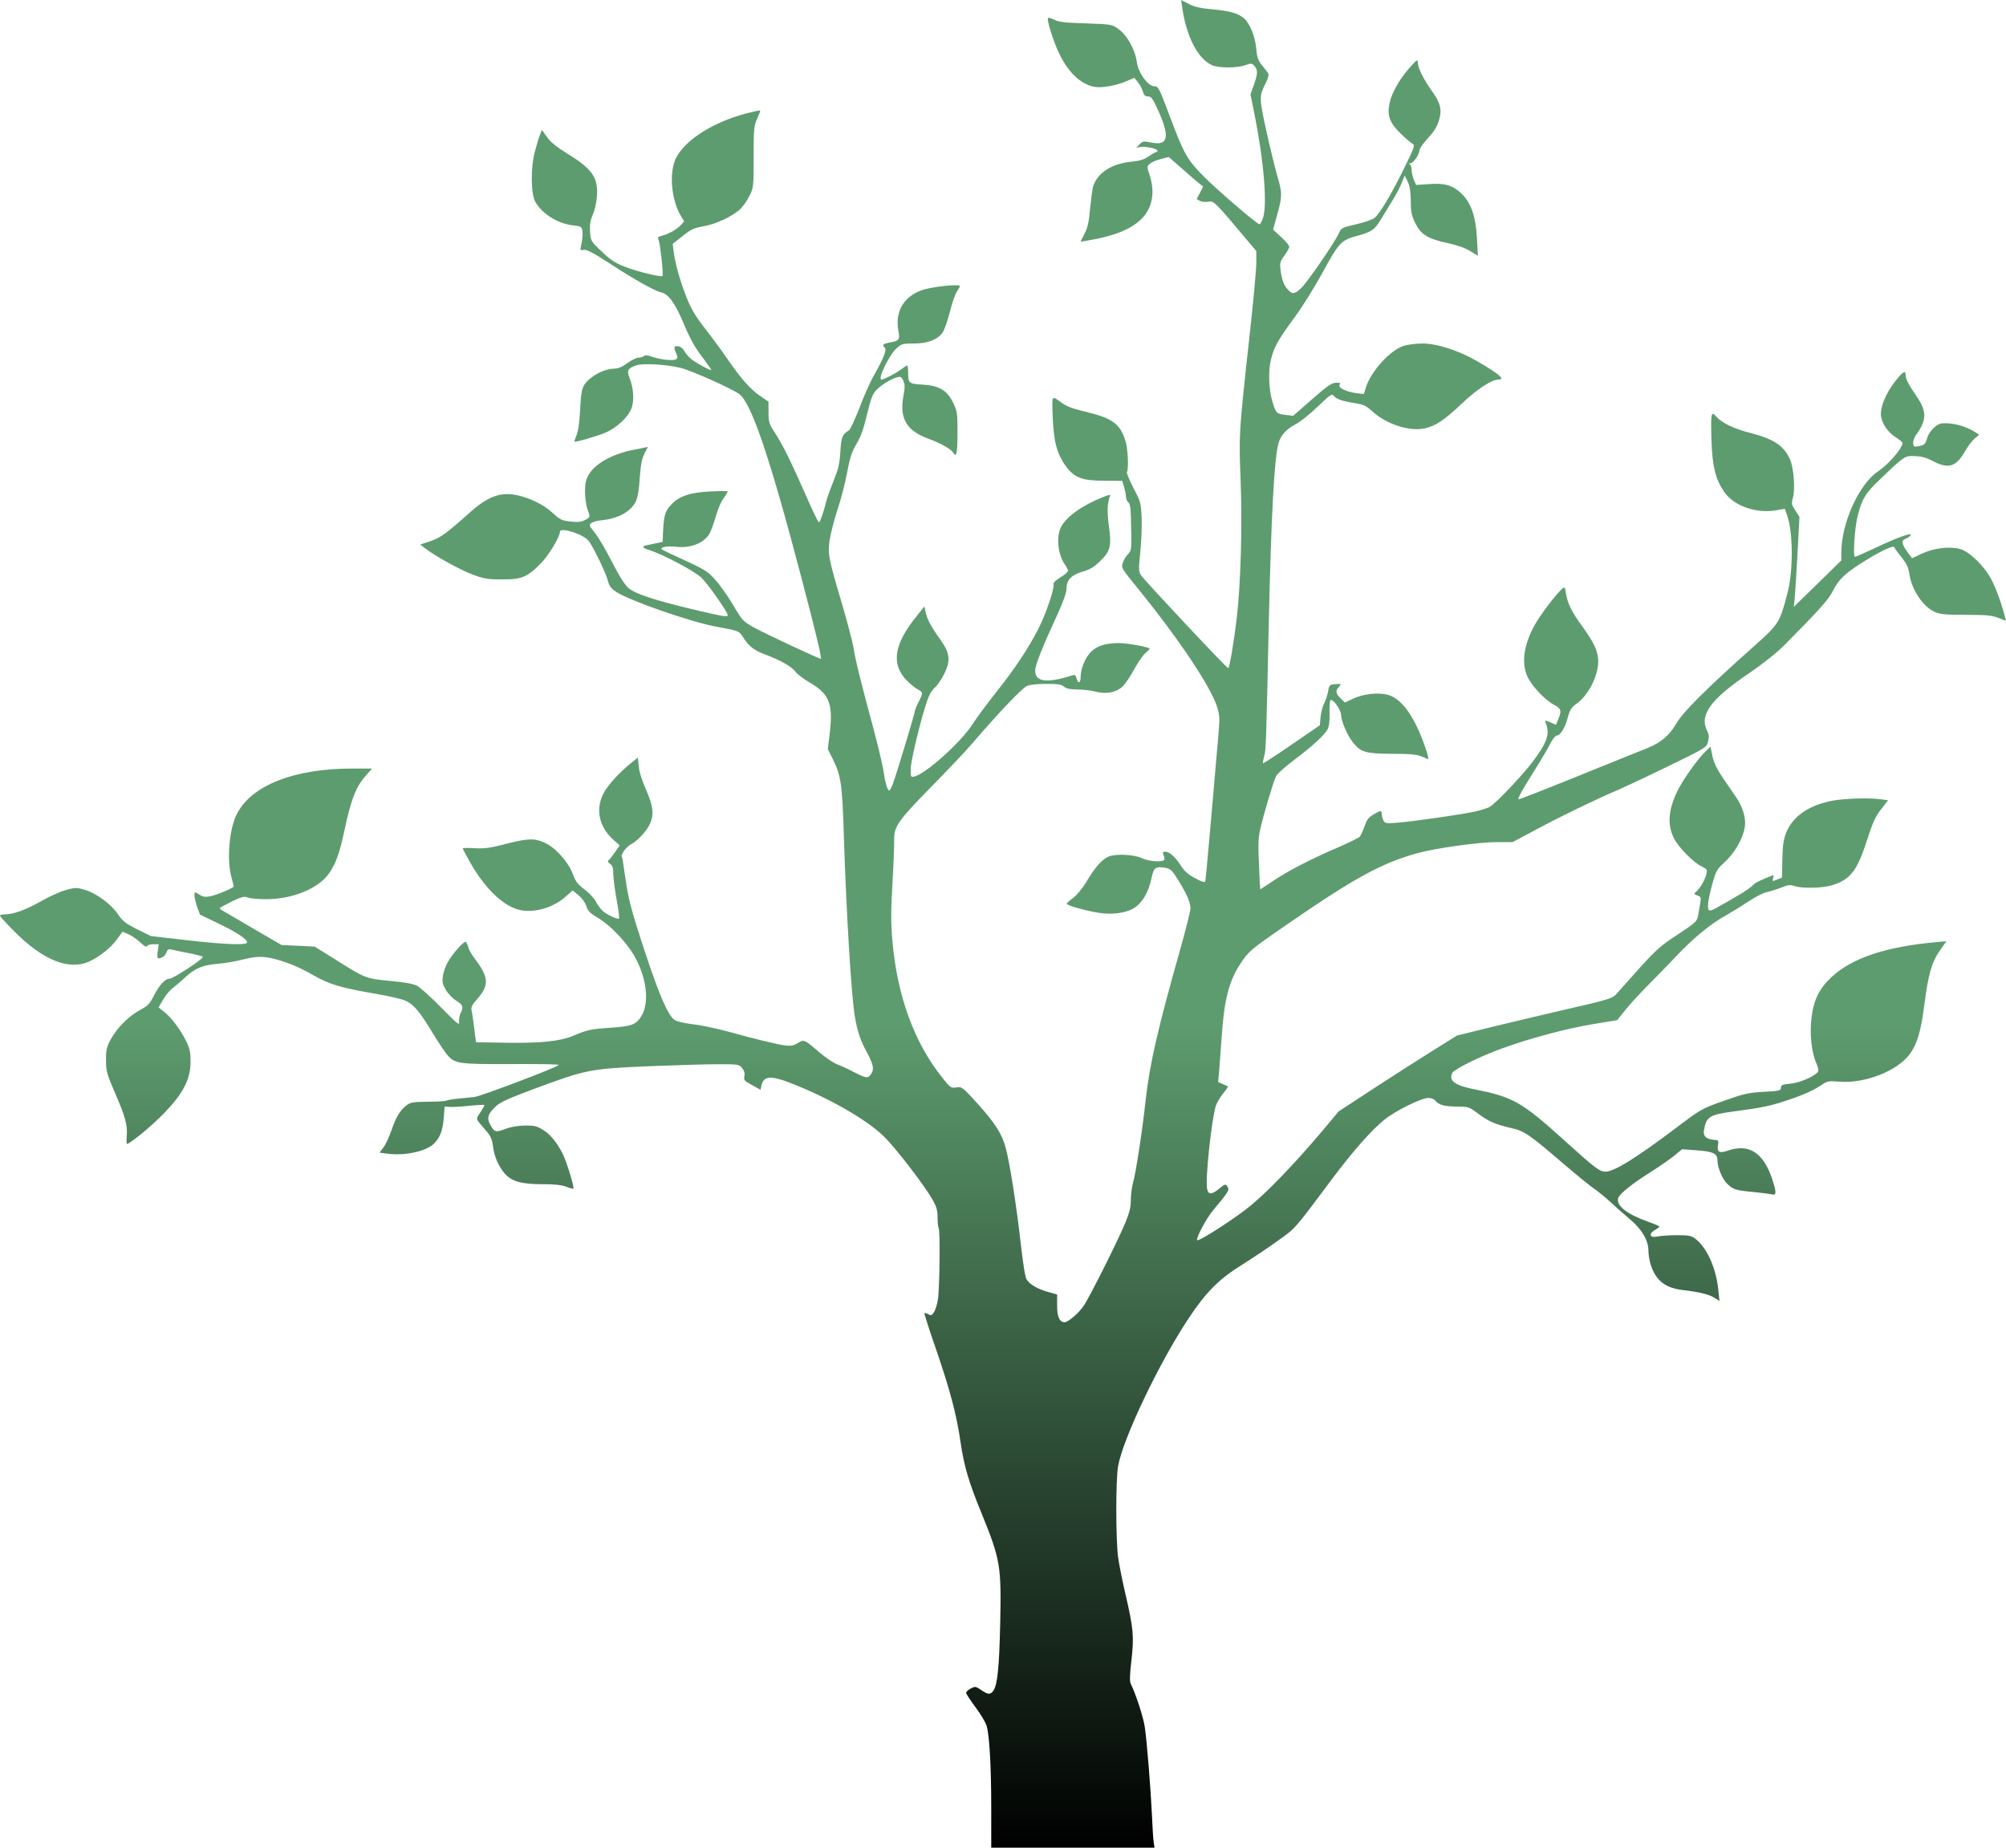 <?xml version="1.0" encoding="UTF-8"?>
<!DOCTYPE svg PUBLIC "-//W3C//DTD SVG 1.1//EN" "http://www.w3.org/Graphics/SVG/1.1/DTD/svg11.dtd">
<svg version="1.1" xmlns="http://www.w3.org/2000/svg" xmlns:xlink="http://www.w3.org/1999/xlink" x="0" y="0" width="367.182" height="338.187" viewBox="0, 0, 367.182, 338.187">
  <defs>
    <linearGradient id="Gradient_1" gradientUnits="userSpaceOnUse" x1="546.888" y1="478.523" x2="546.888" y2="140.336" gradientTransform="matrix(1, 0, 0, 1, -363.297, -140.336)">
      <stop offset="0" stop-color="#000000"/>
      <stop offset="0.446" stop-color="#5D9C6E"/>
    </linearGradient>
  </defs>
  <g id="Ebene_1" transform="translate(0, 0)">
    <path d="M216.348,1.091 C217.123,6.603 219.161,10.651 221.802,11.914 C222.979,12.46 226.338,12.489 227.917,11.943 C228.922,11.57 229.123,11.57 229.496,11.943 C230.243,12.69 230.271,13.35 229.582,15.331 L228.893,17.254 L229.554,20.584 C231.334,29.312 232.023,37.551 231.161,39.963 C230.932,40.566 230.673,41.054 230.558,41.054 C230.099,41.054 222.979,34.939 220.396,32.355 C217.238,29.168 216.692,28.163 214.022,21.015 C212.156,16.077 212.013,15.79 211.295,15.79 C210.118,15.79 208.338,13.321 208.08,11.312 C207.793,9.101 206.271,6.402 204.721,5.311 C203.515,4.45 203.458,4.45 198.721,4.278 C194.931,4.163 193.725,4.02 192.979,3.618 C192.434,3.331 191.917,3.187 191.831,3.302 C191.544,3.56 192.864,7.752 193.926,9.905 C195.592,13.321 197.888,15.474 200.386,15.905 C201.678,16.135 204.405,15.647 206.242,14.843 L207.649,14.24 L208.281,15.044 C208.654,15.503 209.056,16.278 209.199,16.766 C209.4,17.455 209.63,17.656 210.147,17.656 C210.75,17.656 211.008,18.029 212.099,20.441 C214.195,25.178 213.793,26.757 210.606,26.068 C209.343,25.809 209.171,25.838 208.596,26.412 L207.994,27.044 L208.797,26.9 C209.745,26.757 211.869,27.216 211.869,27.589 C211.869,27.733 211.754,27.848 211.611,27.848 C211.496,27.848 210.864,28.192 210.262,28.623 C209.429,29.197 208.625,29.455 207.046,29.599 C203.4,29.972 200.816,31.695 200.07,34.192 C199.926,34.738 199.697,36.546 199.525,38.24 C199.324,40.594 199.094,41.656 198.52,42.776 L197.773,44.24 L198.864,44.068 C204.118,43.207 207.362,41.857 209.257,39.733 C211.065,37.666 211.439,34.824 210.29,31.608 C209.946,30.575 209.946,30.431 210.463,29.972 C210.75,29.714 211.668,29.312 212.472,29.111 L213.936,28.738 L216.29,30.805 C217.554,31.924 218.989,33.159 219.42,33.503 L220.223,34.135 L219.649,35.283 L219.046,36.431 L219.649,36.776 C219.994,36.948 220.683,37.006 221.171,36.92 C222.176,36.719 222.377,36.92 228.319,44.011 L229.956,45.934 L229.956,48.145 C229.956,49.35 229.381,55.58 228.664,61.982 C226.74,79.494 226.769,79.351 227.085,87.992 C227.401,96.26 227.113,106.911 226.367,113.198 C225.879,117.361 225.046,122.299 224.817,122.299 C224.53,122.299 209.486,106.251 208.884,105.332 C208.396,104.557 208.396,104.27 208.711,101.112 C208.912,99.274 209.027,96.461 208.97,94.882 C208.855,92.069 208.826,91.896 207.477,89.341 C206.73,87.877 206.185,86.557 206.271,86.413 C206.644,85.81 206.443,81.877 205.955,80.528 C204.979,77.599 203.63,76.595 199.237,75.504 C196.194,74.757 195.304,74.442 194.214,73.638 C192.462,72.375 192.548,72.202 192.692,76.394 C192.864,80.786 193.467,83.083 195.075,85.293 C196.596,87.418 198.089,87.992 202.108,87.992 L205.41,88.021 L205.754,89.14 C205.927,89.772 206.099,90.604 206.099,90.978 C206.128,91.351 206.329,91.81 206.558,91.982 C206.903,92.241 206.989,93.159 207.046,96.518 C207.132,100.509 207.104,100.739 206.501,101.399 C206.128,101.772 205.697,102.49 205.525,103.006 C205.209,103.896 205.266,104.011 208.051,107.428 C215.86,117.045 221.601,125.657 222.807,129.447 C223.238,130.882 223.266,131.543 223.066,133.954 C222.922,135.533 222.348,142.222 221.774,148.854 C221.199,155.486 220.683,161.084 220.625,161.285 C220.511,161.572 220.022,161.428 218.759,160.739 C217.496,160.079 216.807,159.476 216.147,158.443 C215.142,156.835 214.051,155.888 213.276,155.888 C212.817,155.888 212.788,156.002 213.018,156.605 C213.161,156.978 213.19,157.352 213.046,157.438 C212.443,157.84 210.175,157.639 208.998,157.065 C207.448,156.347 203.946,156.232 202.74,156.864 C201.563,157.467 200.415,158.816 198.922,161.285 C198.147,162.605 197.113,163.84 196.424,164.357 C195.792,164.816 195.247,165.304 195.247,165.419 C195.218,165.706 198.778,166.711 201.161,167.084 C203.4,167.428 205.726,167.17 207.247,166.395 C208.97,165.505 210.262,163.38 210.836,160.481 C211.209,158.758 211.553,158.529 213.477,158.873 C214.281,159.046 214.625,159.39 215.745,161.227 C217.353,163.869 217.898,165.189 217.898,166.309 C217.898,166.768 217.065,170.07 216.061,173.658 C211.984,188.041 210.463,194.615 209.716,201.247 C209.113,206.845 207.936,214.539 207.419,216.376 C207.19,217.18 206.989,218.644 206.989,219.62 C206.989,220.97 206.759,221.917 205.955,223.869 C204.606,227.113 199.41,237.506 198.348,239.027 C197.429,240.377 195.505,242.013 194.874,242.013 C193.926,242.013 193.496,241.008 193.496,238.941 L193.496,236.932 L191.859,236.472 C189.907,235.927 188.529,235.123 187.926,234.204 C187.639,233.774 187.237,231.247 186.778,227.085 C186.003,220.396 184.912,213.362 184.137,210.29 C183.477,207.649 182.185,205.611 178.998,202.08 C176.185,198.979 176.098,198.893 175.065,199.036 C174.089,199.18 173.945,199.094 172.596,197.4 C167.342,190.912 164.184,182.242 163.323,171.964 C163.065,168.979 163.065,166.653 163.352,161.773 C163.553,158.299 163.696,154.682 163.668,153.763 C163.61,151.294 164.357,150.232 170.5,143.974 C173.457,140.959 176.701,137.543 177.706,136.366 C182.558,130.71 187.094,125.916 187.955,125.571 C188.5,125.313 189.965,125.169 191.515,125.169 C193.639,125.169 194.271,125.284 194.73,125.657 C195.132,126.031 195.792,126.174 197.199,126.203 C198.233,126.203 199.726,126.375 200.472,126.576 C202.395,127.093 204.204,126.777 205.381,125.744 C205.898,125.284 206.874,123.878 207.563,122.586 C208.252,121.294 209.171,119.945 209.63,119.571 C210.061,119.198 210.434,118.825 210.434,118.739 C210.434,118.452 206.386,117.705 204.836,117.705 C202.367,117.705 200.759,118.222 199.668,119.342 C198.606,120.433 197.802,122.413 197.802,123.935 C197.802,125.055 197.314,125.198 197.056,124.165 C196.912,123.562 196.769,123.476 196.252,123.619 C191.601,125.112 189.477,124.825 189.477,122.729 C189.477,121.753 190.797,118.452 193.611,112.337 C194.615,110.126 195.218,108.432 195.218,107.772 C195.218,106.164 196.051,105.274 198.118,104.643 C199.525,104.241 200.271,103.782 201.419,102.662 C203.257,100.853 203.486,99.963 202.97,96.26 C202.625,93.791 202.683,92.069 203.142,90.892 C203.314,90.461 203.142,90.49 201.85,91.006 C198.175,92.442 195.161,94.595 194.214,96.461 C193.295,98.298 193.639,101.514 194.931,103.351 C195.247,103.81 195.505,104.298 195.505,104.471 C195.505,104.672 194.874,105.217 194.099,105.676 C193.237,106.222 192.721,106.71 192.835,106.94 C193.065,107.571 191.515,112.222 190.137,114.949 C188.328,118.538 185.773,122.385 182.414,126.605 C180.835,128.586 178.826,131.284 177.964,132.634 C175.725,136.05 169.208,141.849 167.227,142.165 C166.711,142.251 166.653,142.107 166.711,140.615 C166.768,138.978 168.577,131.543 169.725,128.213 C170.07,127.179 170.644,126.232 171.132,125.83 C171.591,125.428 172.366,124.308 172.854,123.303 C174.031,120.863 173.888,119.571 172.108,117.045 C170.414,114.691 169.696,113.342 169.438,112.05 L169.208,110.987 L167.744,112.825 C163.61,117.935 163.065,121.581 165.993,124.567 C166.682,125.256 167.572,125.973 168.031,126.203 C168.979,126.691 168.979,126.863 168.175,128.414 C167.83,129.074 167.515,129.82 167.486,130.05 C167.457,130.595 164.041,141.878 163.438,143.457 C163.18,144.146 162.893,144.691 162.749,144.691 C162.433,144.691 162.003,143.141 161.658,140.816 C161.486,139.696 160.625,136.165 159.763,132.921 C157.639,125.083 156.577,120.863 156.203,118.423 C156.002,117.303 155.084,113.83 154.165,110.672 C151.61,102.059 151.495,101.399 151.868,98.786 C152.069,97.581 152.701,95.083 153.304,93.246 C153.935,91.408 154.711,88.365 155.055,86.499 C155.572,83.743 155.888,82.767 156.778,81.245 C157.581,79.896 158.098,78.432 158.701,75.848 C159.39,73.006 159.706,72.145 160.366,71.427 C161.314,70.451 163.151,69.303 164.242,69.044 C164.873,68.901 165.046,68.987 165.361,69.733 C165.649,70.451 165.649,70.997 165.361,72.489 C164.615,76.509 165.907,78.805 169.783,80.241 C172.223,81.131 174.146,82.222 174.519,82.911 C175.065,83.887 175.266,82.853 175.266,79.15 C175.266,75.561 175.208,75.274 174.462,73.695 C173.342,71.427 171.878,70.566 168.806,70.394 C166.309,70.25 166.223,70.164 166.223,67.953 C166.223,67.379 166.137,66.891 166.05,66.891 C165.964,66.891 165.476,67.207 164.988,67.58 C163.926,68.355 161.802,69.475 161.342,69.475 C160.567,69.475 162.778,64.91 164.127,63.733 C165.017,62.929 165.275,62.872 167.285,62.872 C169.811,62.872 171.591,62.183 172.539,60.862 C172.854,60.403 173.457,58.709 173.859,57.102 C174.261,55.494 174.835,53.8 175.151,53.369 C175.438,52.939 175.696,52.508 175.696,52.365 C175.696,51.934 170.385,52.48 168.663,53.14 C165.333,54.374 163.811,57.073 164.443,60.575 C164.759,62.212 164.615,62.384 162.692,62.728 C161.572,62.958 161.428,63.13 161.974,63.676 C162.347,64.049 161.658,65.772 159.849,68.901 C159.275,69.934 158.127,72.518 157.323,74.643 C156.491,76.767 155.629,78.633 155.4,78.777 C154.194,79.466 153.964,79.982 153.821,82.71 C153.677,84.92 153.447,85.868 152.644,87.848 C152.098,89.198 151.495,90.863 151.294,91.581 C150.72,93.848 150.117,95.6 149.888,95.6 C149.773,95.6 148.711,93.447 147.562,90.777 C144.777,84.461 143.313,81.504 141.878,79.265 C140.758,77.571 140.672,77.284 140.672,75.475 L140.672,73.523 L139.208,72.518 C137.399,71.312 135.619,69.303 133.179,65.743 C132.146,64.25 130.28,61.695 129.016,60.087 C127.265,57.848 126.519,56.556 125.658,54.403 C124.481,51.446 123.562,48.173 123.303,45.991 L123.131,44.642 L124.94,43.207 C126.49,41.972 127.036,41.714 128.729,41.427 C130.911,41.054 133.639,39.819 135.275,38.47 C135.849,37.982 136.682,36.862 137.141,35.943 C137.945,34.307 137.945,34.278 137.945,28.709 C137.945,23.513 138.002,23.025 138.605,21.704 C138.95,20.929 139.208,20.24 139.151,20.211 C139.093,20.154 137.859,20.441 136.395,20.814 C130.481,22.422 125.514,25.551 123.792,28.824 C122.414,31.436 122.844,36.546 124.653,39.561 L125.227,40.508 L124.567,41.254 C123.82,42.03 122.299,42.862 121.093,43.178 C120.404,43.322 120.347,43.436 120.576,44.011 C120.863,44.786 121.466,50.298 121.265,50.499 C121.007,50.786 116.701,49.724 114.404,48.834 C112.538,48.116 111.734,47.57 110.126,46.02 C108.145,44.154 108.117,44.068 108.002,42.432 C107.916,41.197 108.031,40.422 108.461,39.388 C109.236,37.58 109.523,34.91 109.093,33.36 C108.633,31.608 107.198,30.144 103.868,28.135 C101.83,26.872 100.739,25.982 100.107,25.063 L99.188,23.771 L98.844,24.661 C98.643,25.12 98.212,26.584 97.868,27.876 C97.121,30.718 97.179,35.427 97.954,36.891 C99.16,39.101 102.117,40.967 104.93,41.254 C106.279,41.398 106.48,41.484 106.595,42.173 C106.681,42.575 106.624,43.494 106.509,44.211 C106.365,44.929 106.251,45.589 106.222,45.676 C106.222,45.762 106.538,45.79 106.882,45.733 C107.37,45.647 108.605,46.278 111.389,48.087 C116.27,51.274 119.887,53.283 121.093,53.542 C122.327,53.8 123.591,55.523 125.026,58.968 C126.375,62.154 127.179,63.618 128.988,65.944 C129.734,66.949 130.28,67.752 130.194,67.752 C129.849,67.752 127.581,66.518 126.662,65.829 C126.174,65.456 125.543,64.767 125.313,64.336 C125.083,63.848 124.595,63.446 124.165,63.389 C123.361,63.217 123.246,63.561 123.792,64.738 C124.079,65.37 124.05,65.542 123.705,65.772 C123.217,66.087 120.892,65.829 119.313,65.284 C118.538,64.996 118.079,64.968 117.878,65.169 C117.734,65.312 117.275,65.456 116.902,65.456 C116.528,65.456 115.581,65.915 114.834,66.461 C113.945,67.121 113.141,67.465 112.509,67.465 C111.188,67.494 109.581,68.097 108.375,69.016 C106.595,70.365 106.394,70.939 106.193,74.901 C106.078,77.255 105.849,78.92 105.533,79.638 C105.275,80.269 105.102,80.786 105.131,80.844 C105.332,80.987 109.61,79.753 110.988,79.121 C113.026,78.174 114.978,76.336 115.581,74.757 C116.126,73.322 115.983,71.083 115.236,69.188 C114.691,67.81 114.921,67.379 116.5,66.862 C117.734,66.461 121.868,66.69 124.538,67.322 C126.461,67.781 133.811,71.054 135.304,72.116 C137.514,73.695 140.93,83.772 146.701,105.763 C149.4,116.069 150.49,120.576 150.232,120.576 C149.859,120.576 139.696,115.81 137.916,114.806 C135.993,113.715 135.82,113.514 134.184,110.729 C133.265,109.15 131.772,107.054 130.911,106.107 C129.304,104.356 129.332,104.385 122.701,101.341 C120.863,100.48 120.777,100.394 121.409,100.164 C121.811,100.021 122.844,99.963 123.705,100.078 C126.49,100.394 128.988,99.361 129.935,97.552 C130.194,97.064 130.682,95.657 131.055,94.423 C131.399,93.159 132.031,91.695 132.461,91.179 C132.863,90.633 133.208,90.088 133.208,89.973 C133.208,89.858 131.83,89.858 130.136,89.944 C126.289,90.116 124.222,90.834 122.787,92.442 C121.724,93.59 121.495,94.394 121.351,97.609 L121.294,99.188 L120.146,99.418 C119.514,99.561 118.71,99.734 118.366,99.791 C117.361,99.992 117.562,100.308 118.94,100.71 C121.38,101.485 127.179,104.557 128.414,105.763 C129.648,106.968 133.208,112.05 133.208,112.595 C133.208,112.997 132.261,112.825 126.347,111.418 C119.887,109.868 116.299,108.691 115.064,107.657 C114.375,107.083 113.399,105.533 111.992,102.806 C110.873,100.595 109.495,98.27 108.949,97.609 C108.404,96.949 107.944,96.317 107.944,96.174 C107.944,95.715 108.72,95.37 110.327,95.198 C113.256,94.882 115.524,93.59 116.413,91.724 C116.729,91.035 116.988,89.485 117.102,87.446 C117.275,85.064 117.504,83.944 117.964,83.025 L118.595,81.791 L117.935,81.934 C117.562,82.021 116.614,82.222 115.811,82.365 C112.136,83.083 108.949,84.863 107.801,86.815 C107.227,87.82 107.083,88.423 107.083,90.03 C107.112,91.121 107.284,92.528 107.514,93.159 C108.059,94.681 108.088,94.652 107.054,95.198 C106.365,95.542 105.763,95.6 104.385,95.456 C102.834,95.284 102.461,95.083 101.313,94.021 C99.82,92.614 97.896,91.581 95.628,90.892 C92.04,89.829 89.628,90.576 85.982,93.82 C81.676,97.667 80.614,98.442 78.719,99.073 L76.911,99.676 L77.858,100.394 C79.925,101.944 84.116,104.241 86.413,105.131 C88.566,105.935 89.198,106.05 91.868,106.05 C95.485,106.078 96.576,105.619 99.073,103.035 C100.509,101.542 102.49,98.241 102.49,97.322 C102.49,96.432 106.595,97.695 107.686,98.93 C108.433,99.762 110.873,104.786 111.246,106.222 C111.504,107.227 111.82,107.686 112.71,108.289 C115.093,109.897 126.49,113.858 131.055,114.691 C135.16,115.437 135.304,115.495 135.964,116.557 C137.026,118.251 138.002,119.026 139.868,119.715 C142.624,120.72 144.95,122.012 145.581,122.93 C145.897,123.361 147.045,124.251 148.136,124.882 C151.782,127.007 152.5,128.758 151.897,134.04 L151.524,137.112 L152.414,138.892 C153.935,141.935 154.165,143.486 154.452,152.73 C154.883,166.653 155.83,182.443 156.491,186.175 C156.892,188.644 157.524,190.51 158.615,192.491 C159.849,194.788 160.05,195.678 159.476,196.539 C158.902,197.429 158.586,197.4 156.347,196.252 C155.342,195.706 153.935,195.075 153.246,194.816 C152.557,194.558 151.179,193.611 150.146,192.749 C147.16,190.194 147.218,190.223 146.041,190.912 C145.208,191.4 144.749,191.486 143.629,191.343 C142.05,191.113 138.375,190.223 133.064,188.759 C131.026,188.213 128.184,187.61 126.748,187.467 C125.141,187.266 123.906,186.979 123.447,186.663 C122.299,185.859 120.777,182.386 118.308,174.979 C115.524,166.596 115.007,164.644 114.404,160.28 C114.145,158.414 113.887,156.864 113.83,156.778 C113.543,156.519 114.634,154.998 115.409,154.596 C116.614,153.964 118.165,152.356 118.854,151.007 C119.772,149.227 119.6,147.562 118.251,144.548 C117.533,142.94 117.016,141.332 116.93,140.328 L116.758,138.662 L115.581,139.61 C113.428,141.304 111.16,143.801 110.413,145.323 C108.949,148.251 109.696,151.466 112.394,153.821 L113.428,154.739 L112.538,156.031 C112.05,156.72 111.533,157.38 111.361,157.495 C111.188,157.61 111.275,157.84 111.648,158.098 C112.107,158.414 112.251,158.816 112.251,159.849 C112.251,160.596 112.509,162.72 112.854,164.586 C113.198,166.452 113.399,168.06 113.313,168.117 C113.083,168.347 111.016,167.4 110.299,166.711 C109.925,166.366 109.351,165.591 109.064,165.017 C108.748,164.414 107.83,163.409 106.968,162.778 C105.705,161.83 105.332,161.313 104.844,159.964 C104.04,157.811 101.715,155.17 99.763,154.28 C97.868,153.39 96.605,153.419 92.557,154.481 C89.743,155.199 88.738,155.342 86.93,155.256 C85.695,155.17 84.691,155.199 84.691,155.256 C84.691,155.342 85.265,156.462 85.982,157.725 C88.537,162.261 91.667,165.448 94.566,166.395 C97.207,167.285 101.026,166.337 103.495,164.156 L104.815,162.979 L105.877,163.84 C106.509,164.357 107.083,165.16 107.313,165.821 C107.6,166.739 107.973,167.141 109.322,167.916 C111.964,169.495 115.179,172.969 116.557,175.811 C118.452,179.572 118.796,183.706 117.418,185.945 C116.471,187.524 115.696,187.84 111.878,188.099 C108.088,188.357 107.571,188.472 104.901,189.591 C102.519,190.596 98.844,190.969 92.442,190.855 L87.131,190.768 L86.786,188.099 C86.614,186.606 86.384,185.142 86.298,184.797 C86.212,184.395 86.442,183.878 87.159,183.075 C89.571,180.405 89.542,178.969 86.959,175.553 C86.384,174.778 85.781,173.773 85.695,173.314 C85.581,172.883 85.38,172.481 85.265,172.395 C84.949,172.194 82.911,174.462 82.021,176.012 C81.59,176.73 81.159,177.907 81.073,178.653 C80.901,179.744 81.016,180.175 81.619,181.208 C82.021,181.897 82.853,182.759 83.513,183.161 C84.777,183.936 84.892,184.338 84.289,185.486 C84.088,185.917 83.973,186.634 84.03,187.065 C84.145,187.783 83.657,187.352 80.757,184.424 C78.891,182.5 76.882,180.72 76.365,180.433 C75.705,180.089 74.011,179.773 71.427,179.543 C66.92,179.113 66.863,179.084 61.322,175.582 L57.59,173.256 L54.575,173.113 L51.532,172.969 L46.652,170.127 C43.982,168.548 41.427,167.084 40.996,166.825 C40.537,166.567 40.192,166.309 40.221,166.223 C40.221,166.137 41.226,165.62 42.403,165.017 C44.269,164.127 44.728,164.012 45.331,164.27 C45.733,164.443 47.255,164.586 48.661,164.586 C53.599,164.586 58.307,162.634 60.26,159.821 C61.494,157.983 62.154,156.175 63.016,152.127 C64.221,146.356 65.169,143.916 67.092,141.82 L68.097,140.672 L64.451,140.672 C53.829,140.672 46.02,143.744 43.35,148.998 C41.972,151.667 41.484,157.294 42.346,160.481 C42.575,161.342 42.776,162.146 42.776,162.232 C42.776,162.519 39.589,163.869 38.384,164.069 C37.609,164.213 37.121,164.156 36.604,163.811 C36.231,163.553 35.829,163.352 35.743,163.352 C35.455,163.352 35.599,164.586 36.087,165.993 L36.604,167.4 L40.049,169.065 C43.523,170.73 45.503,172.079 45.188,172.567 C44.929,173.027 40.824,172.854 34.135,172.079 L27.618,171.333 L25.12,170.098 C22.996,169.036 22.451,168.605 21.618,167.371 C20.383,165.505 17.627,163.495 15.532,162.864 C14.068,162.433 13.781,162.433 12.202,162.864 C11.226,163.093 9.044,164.069 7.35,165.046 C4.45,166.653 2.383,167.371 0.718,167.371 C0.316,167.371 0,167.486 0,167.601 C0,167.744 1.12,168.979 2.527,170.385 C7.78,175.725 12.603,177.677 16.336,175.984 C18.259,175.094 20.24,173.515 21.388,171.964 L22.422,170.529 L23.484,170.988 C24.058,171.218 25.034,171.907 25.666,172.481 C26.384,173.17 26.814,173.428 26.9,173.17 C26.986,172.998 27.503,172.826 28.049,172.826 L29.053,172.826 L28.881,174.117 C28.738,174.893 28.795,175.409 28.967,175.409 C29.628,175.409 30.202,175.007 30.46,174.347 C30.661,173.773 30.862,173.658 31.379,173.802 C31.723,173.888 33.101,174.175 34.451,174.433 C35.8,174.692 37.006,175.007 37.121,175.122 C37.436,175.381 31.723,179.141 31.006,179.141 C30.202,179.141 29.111,180.347 28.106,182.357 C27.388,183.764 27.044,184.108 25.551,184.912 C23.541,185.974 21.273,188.299 20.154,190.453 C19.522,191.658 19.379,192.29 19.407,194.07 C19.407,196.051 19.551,196.539 21.015,199.955 C22.967,204.462 23.369,205.926 23.197,207.993 C23.111,209.056 23.168,209.486 23.369,209.372 C24.919,208.482 28.221,205.639 30.231,203.544 C33.589,200.041 34.853,197.486 34.881,194.386 C34.881,192.577 34.738,191.917 34.077,190.567 C33.044,188.472 31.436,186.319 30.087,185.228 L29.025,184.395 L29.857,182.96 C30.317,182.156 31.12,181.208 31.637,180.835 C32.125,180.462 33.13,179.629 33.848,178.94 C35.656,177.247 37.063,176.644 39.762,176.414 C41.025,176.328 43.063,175.984 44.269,175.668 C46.91,175.007 48.173,174.979 50.269,175.524 C52.853,176.213 54.834,177.046 57.475,178.567 C60.346,180.204 62.528,180.835 68.757,181.897 C71.14,182.299 73.609,182.874 74.298,183.189 C75.791,183.907 76.882,185.228 79.351,189.333 C80.413,191.055 81.619,192.835 82.021,193.266 C83.399,194.701 84.088,194.788 93.676,194.759 C98.557,194.73 102.432,194.788 102.289,194.931 C101.657,195.477 88.107,200.615 86.844,200.788 C86.069,200.874 84.633,201.017 83.714,201.103 C82.767,201.19 81.877,201.362 81.705,201.448 C81.561,201.563 80.04,201.649 78.346,201.649 C75.676,201.678 75.159,201.764 74.442,202.281 C73.265,203.17 72.489,204.434 71.657,206.874 C71.255,208.08 70.595,209.486 70.193,210.003 L69.475,210.979 L71.083,211.18 C74.155,211.553 77.858,210.75 79.322,209.429 C80.528,208.281 81.016,207.046 81.217,204.692 L81.389,202.539 L82.25,202.596 C82.738,202.654 84.346,202.568 85.839,202.395 C87.332,202.252 88.595,202.194 88.652,202.252 C88.71,202.309 88.423,202.855 88.021,203.458 C87.131,204.749 87.131,204.749 87.82,205.611 C88.136,205.955 88.767,206.73 89.227,207.276 C89.829,207.993 90.116,208.711 90.231,209.773 C90.461,211.668 91.236,213.448 92.413,214.826 C93.705,216.262 95.456,216.75 99.389,216.75 C101.571,216.75 102.806,216.893 103.638,217.209 C104.298,217.467 104.873,217.611 104.959,217.553 C105.16,217.324 103.696,212.558 103.007,211.209 C101.944,209.084 100.652,207.534 99.332,206.759 C98.241,206.099 97.724,205.984 96.03,206.013 C94.767,206.041 93.447,206.271 92.471,206.644 C90.719,207.333 90.432,207.218 89.686,205.754 C89.083,204.635 89.313,203.888 90.633,202.625 C91.523,201.735 92.758,201.19 97.552,199.381 C107.284,195.764 107.973,195.62 118.567,195.161 C123.533,194.96 129.332,194.788 131.457,194.788 C135.16,194.788 135.304,194.816 135.849,195.505 C136.222,195.965 136.366,196.453 136.251,196.998 C136.107,197.687 136.251,197.859 137.658,198.606 L139.208,199.467 L139.38,198.635 C139.753,196.941 141.131,196.826 144.634,198.204 C151.61,200.902 158.615,204.893 161.773,207.993 C163.955,210.118 169.237,216.979 170.73,219.649 C171.419,220.855 171.62,221.544 171.62,222.836 C171.62,223.754 171.706,224.616 171.821,224.788 C172.108,225.247 171.993,235.956 171.677,237.85 C171.534,238.769 171.218,239.803 170.96,240.176 C170.586,240.75 170.414,240.836 169.926,240.549 C169.61,240.377 169.266,240.291 169.208,240.348 C169.151,240.434 170.127,243.506 171.419,247.209 C173.945,254.559 175.122,259.066 175.84,264.09 C176.472,268.339 177.304,271.238 179.63,276.894 C183.132,285.506 183.304,286.54 183.075,297.277 C182.902,305.057 182.587,308.301 181.869,309.392 C181.295,310.224 180.893,310.224 179.601,309.335 C178.596,308.646 178.481,308.646 177.706,309.047 C177.218,309.306 176.845,309.65 176.845,309.851 C176.845,310.024 177.62,311.229 178.567,312.492 C179.515,313.756 180.433,315.306 180.606,315.909 C181.122,317.804 181.438,323.344 181.438,330.923 L181.438,338.187 L196.367,338.187 L211.324,338.187 L211.18,337.239 C211.094,336.751 210.951,334.569 210.864,332.445 C210.635,327.478 209.946,318.837 209.544,316.11 C209.285,314.301 207.907,310.081 206.96,308.157 C206.759,307.756 206.788,306.464 207.104,303.851 C207.592,299.516 207.477,298.109 205.984,291.679 C205.439,289.382 204.864,286.425 204.663,285.076 C204.233,281.832 204.204,270.836 204.663,268.339 C205.525,263.372 212.185,249.391 217.554,241.324 C220.711,236.53 223.152,234.09 227.372,231.477 C229.18,230.329 232.109,228.405 233.831,227.142 C237.219,224.731 236.759,225.247 243.65,216.032 C247.583,210.75 251.142,206.73 253.468,204.893 C255.506,203.257 260.214,200.96 261.449,200.96 C261.937,200.96 262.482,201.161 262.683,201.419 C263.401,202.252 264.291,202.51 266.559,202.539 C268.827,202.539 268.884,202.568 270.636,203.888 C272.559,205.324 273.765,205.812 276.837,206.529 C279.047,207.046 279.937,207.649 286.396,213.19 C288.607,215.085 291.076,217.094 291.851,217.611 C292.626,218.156 294.033,219.305 294.98,220.195 C295.928,221.085 297.449,222.405 298.368,223.18 C300.492,224.96 301.727,227.027 301.727,228.865 C301.727,229.611 301.928,230.845 302.186,231.592 C303.134,234.434 304.856,235.755 308.043,236.128 C310.971,236.472 312.78,236.903 313.756,237.506 L314.732,238.109 L314.531,236.157 C314.129,232.051 312.406,228.29 310.253,226.683 C309.564,226.166 309.019,226.08 306.952,226.08 C305.574,226.08 303.995,226.195 303.421,226.31 C302.014,226.654 301.669,225.879 302.875,225.161 C303.363,224.903 303.736,224.587 303.736,224.501 C303.736,224.415 302.875,224.042 301.813,223.668 C297.822,222.262 295.813,220.711 296.186,219.305 C296.387,218.558 298.741,216.663 302.071,214.568 C303.535,213.649 305.459,212.328 306.32,211.639 L307.899,210.348 L310.626,210.549 C313.526,210.75 314.359,211.151 314.359,212.3 C314.359,213.649 315.22,215.773 316.139,216.663 C317.287,217.754 317.66,217.869 321.019,218.185 C322.483,218.329 323.976,218.53 324.349,218.616 C325.182,218.874 325.182,218.214 324.378,215.802 C322.77,210.95 320.129,209.285 316.253,210.606 C314.674,211.151 314.244,210.893 314.473,209.486 C314.588,208.998 314.502,208.711 314.272,208.682 C312.292,208.568 311.66,208.051 311.918,206.73 C312.349,204.376 312.981,204.003 317.373,203.429 C322.741,202.711 324.062,202.424 327.22,201.362 C330.177,200.386 332.129,199.496 333.737,198.376 C334.483,197.888 334.885,197.831 336.608,197.974 C341.316,198.376 347.259,196.051 349.555,192.95 C350.933,191.055 351.622,188.788 352.254,183.735 C352.972,178.223 353.632,175.984 355.125,173.917 L356.273,172.28 L354.637,172.424 C345.306,173.228 339.019,175.323 335.23,178.854 C332.99,180.95 331.986,182.988 331.584,186.29 C331.21,189.103 331.584,192.634 332.445,194.558 C332.847,195.448 332.933,195.993 332.732,196.223 C332.043,197.056 329.373,198.204 327.737,198.347 C326.244,198.491 325.986,198.606 325.986,199.094 C325.986,199.611 325.727,199.697 322.828,199.84 C320.014,200.013 319.21,200.185 315.564,201.477 C311.516,202.912 311.373,202.998 307.095,206.214 C299.459,211.984 295.468,214.453 293.861,214.453 C292.798,214.453 291.88,213.735 286.798,209.142 C278.559,201.678 277.038,200.788 269.86,199.381 C266.272,198.663 265.095,197.773 265.841,196.367 C266.214,195.678 270.98,193.323 274.884,191.917 C280.023,190.051 286.569,188.299 291.334,187.496 L296.014,186.72 L297.65,184.682 C298.569,183.563 300.349,181.639 301.583,180.405 C302.847,179.141 305.172,176.759 306.751,175.094 C309.995,171.649 313.182,169.036 316.024,167.486 C317.086,166.883 318.895,165.763 320.072,164.988 C321.249,164.184 322.741,163.438 323.373,163.294 C324.033,163.151 325.239,162.778 326.043,162.462 C327.306,161.945 327.708,161.916 328.454,162.175 C329.775,162.634 333.536,162.577 335.23,162.06 C338.646,161.055 339.938,159.419 341.718,153.849 C342.809,150.462 343.297,149.428 344.33,148.108 L345.593,146.471 L344.302,146.299 C342.12,146.012 337.9,146.127 335.545,146.529 C331.153,147.332 328.139,149.399 326.933,152.443 C326.445,153.706 326.301,154.711 326.244,157.323 L326.186,160.624 L325.268,160.998 C324.407,161.342 324.378,161.342 324.55,160.739 C324.722,160.28 324.665,160.136 324.378,160.251 C321.88,161.256 321.277,161.543 320.646,162.203 C320.014,162.806 318.32,163.869 313.985,166.28 C313.526,166.567 313.009,166.711 312.866,166.625 C312.435,166.366 312.607,164.787 313.383,161.974 C314.1,159.361 314.186,159.189 315.765,157.725 C317.603,156.031 319.067,153.419 319.383,151.294 C319.612,149.773 319.009,147.734 317.832,145.983 C317.402,145.352 316.311,143.773 315.421,142.481 C314.244,140.729 313.727,139.667 313.44,138.375 L313.095,136.653 L312.263,137.457 C310.77,138.863 307.985,142.796 307.009,144.835 C305.344,148.309 305.172,150.978 306.406,153.447 C307.181,154.998 309.794,157.696 311.316,158.5 C312.55,159.132 312.55,159.16 312.292,160.165 C311.976,161.256 311.115,162.691 310.397,163.266 C310.024,163.581 310.081,163.668 310.684,163.897 C311.373,164.156 311.402,164.242 311.172,165.562 C311.028,166.309 310.856,167.342 310.77,167.83 C310.626,168.605 310.138,169.065 307.095,171.046 C304.052,173.027 303.162,173.83 300.263,177.017 C298.425,179.055 296.559,181.151 296.129,181.639 C295.239,182.759 294.865,182.874 286.081,184.883 C282.607,185.687 276.837,187.065 273.248,187.926 L266.702,189.534 L262.195,192.347 C259.698,193.898 254.817,197.027 251.343,199.295 L245.028,203.429 L241.784,207.305 C236.932,213.017 232.281,217.869 229.008,220.597 C226.338,222.836 219.448,227.286 219.132,226.999 C218.845,226.683 220.855,222.893 222.147,221.4 C224.817,218.242 225.104,217.783 224.673,217.18 C224.3,216.663 224.243,216.692 223.18,217.553 C221.745,218.73 221.171,218.73 220.941,217.553 C220.597,215.831 221.774,204.807 222.549,202.395 C222.721,201.85 223.324,200.845 223.869,200.156 C224.415,199.496 224.817,198.893 224.759,198.864 C224.702,198.807 224.271,198.606 223.812,198.434 L222.979,198.06 L223.18,195.706 C223.266,194.414 223.496,191.601 223.64,189.477 C224.099,182.902 224.96,179.572 227.056,176.385 C228.52,174.146 228.893,173.802 235.496,169.266 C247.898,160.711 252.808,158.012 259.382,156.175 C262.655,155.256 270.836,154.108 274.023,154.136 L276.865,154.136 L281.344,151.754 C285.593,149.457 291.88,146.414 296.559,144.404 C297.736,143.887 301.784,141.993 305.545,140.155 C312.32,136.854 312.349,136.825 312.636,135.734 C312.866,134.873 312.837,134.471 312.493,133.811 C311,130.882 313.067,128.012 320.244,123.16 C322.713,121.466 325.153,119.543 326.56,118.136 C333.077,111.562 334.713,109.753 335.545,108.059 C336.522,106.136 337.67,105.016 340.483,103.207 C343.842,101.054 346.57,99.705 346.742,100.164 C346.799,100.365 347.402,101.198 348.091,102.03 C348.981,103.15 349.326,103.868 349.469,104.93 C349.871,107.858 351.938,111.016 354.12,111.992 C355.067,112.423 356.043,112.538 359.775,112.538 C363.508,112.538 364.541,112.624 365.747,113.083 L367.182,113.629 L366.981,112.882 C366.493,110.844 365.345,107.629 364.512,106.078 C363.22,103.609 360.522,100.968 358.771,100.48 C356.847,99.963 353.976,100.308 351.766,101.341 L349.986,102.174 L349.096,100.968 C348.091,99.619 348.005,98.872 348.78,98.614 C349.096,98.528 349.469,98.27 349.67,98.04 C350.273,97.322 347.488,98.27 343.526,100.164 C341.517,101.112 339.708,101.916 339.536,101.916 C339.134,101.916 339.479,96.49 340.053,94.337 C340.857,91.236 341.459,90.26 344.273,87.59 C348.694,83.37 348.665,83.399 350.56,83.485 C351.737,83.513 352.684,83.801 353.833,84.403 C356.675,85.896 358.053,85.466 359.718,82.537 C360.206,81.676 360.981,80.671 361.441,80.269 L362.273,79.58 L361.584,79.121 C359.89,78.001 357.421,77.341 355.498,77.485 C354.55,77.542 353.201,78.834 352.799,80.04 C352.397,81.36 352.311,81.418 351.192,81.676 C350.388,81.82 350.273,81.762 350.187,81.188 C350.129,80.815 350.359,80.126 350.732,79.58 C352.656,76.939 352.713,75.36 350.933,72.719 C349.239,70.221 348.809,69.36 348.809,68.614 C348.809,67.666 348.263,68.04 346.771,69.963 C345.105,72.145 344.101,74.643 344.302,76.164 C344.503,77.599 345.651,79.236 347.086,80.097 C347.718,80.499 348.235,80.93 348.235,81.044 C348.263,81.992 345.737,84.949 343.813,86.241 C340.282,88.566 337.038,95.743 337.038,101.169 L337.038,102.576 L332.703,106.825 L328.34,111.074 L328.512,109.437 C328.598,108.547 328.828,104.815 329.029,101.198 L329.373,94.595 L328.627,93.447 C327.938,92.384 327.88,92.183 328.167,91.15 C328.627,89.542 328.34,85.638 327.651,84.088 C326.531,81.59 324.665,80.327 320.359,79.236 C317.402,78.489 315.105,77.37 314.186,76.279 C313.21,75.131 313.124,75.59 313.268,80.614 C313.44,85.379 313.985,87.619 315.536,89.944 C317.229,92.528 321.335,94.021 325.009,93.418 L326.703,93.131 L327.105,94.279 C328.225,97.408 328.253,104.442 327.191,108.519 C325.785,113.973 325.612,114.232 320.962,118.366 C312.406,125.973 308.129,130.251 306.866,132.375 C305.602,134.586 303.966,135.964 301.583,136.911 C300.808,137.227 295.181,139.466 289.124,141.935 C283.038,144.404 278.042,146.356 277.956,146.299 C277.784,146.127 278.674,144.49 280.913,140.959 C282.062,139.151 283.325,136.969 283.755,136.136 C284.157,135.332 284.703,134.643 284.904,134.643 C285.593,134.643 286.425,133.323 286.942,131.428 C287.344,129.935 287.602,129.504 288.521,128.844 C290.703,127.323 292.54,123.763 292.54,121.035 C292.54,119.256 291.736,117.533 289.554,114.547 C287.746,112.107 286.913,110.385 286.655,108.719 C286.454,107.37 286.425,107.341 285.851,107.858 C284.76,108.834 281.947,112.538 280.942,114.346 C278.932,117.964 278.444,121.294 279.564,123.791 C280.282,125.457 282.75,128.069 284.329,128.93 C285.765,129.677 285.908,130.05 285.219,131.658 L284.818,132.662 L283.755,132.203 C282.779,131.801 282.722,131.801 282.923,132.289 C283.727,134.356 283.239,135.849 280.511,139.466 C278.617,141.964 273.937,146.902 272.731,147.648 C272.329,147.907 271.037,148.309 269.86,148.567 C267.133,149.141 258.951,150.318 255.879,150.576 C253.726,150.749 253.525,150.72 253.238,150.203 C253.066,149.859 252.922,149.342 252.922,149.026 C252.922,148.28 252.75,148.28 251.401,149.084 C250.511,149.6 250.195,150.031 249.764,151.237 C249.477,152.098 249.075,152.959 248.874,153.16 C248.645,153.39 246.922,154.222 245.028,155.055 C239.946,157.237 235.841,159.361 233.142,161.17 C231.822,162.06 230.702,162.778 230.673,162.778 C230.645,162.778 230.53,160.711 230.444,158.213 C230.271,154.624 230.329,153.218 230.673,151.754 C231.362,148.825 233.114,142.94 233.573,142.079 C233.803,141.619 235.295,140.27 236.932,139.064 C240.262,136.538 242.444,134.557 243.018,133.466 C243.276,132.978 243.391,131.945 243.362,130.538 C243.334,129.361 243.391,128.27 243.535,128.155 C243.908,127.782 245.429,129.849 245.458,130.768 C245.487,131.945 246.607,134.615 247.64,135.878 C249.075,137.686 249.908,137.945 254.788,137.973 C258.119,137.973 259.353,138.088 260.214,138.462 C260.817,138.72 261.363,138.95 261.391,138.95 C261.707,138.95 260.415,135.189 259.324,132.949 C257.774,129.705 255.908,127.667 254.042,127.179 C252.291,126.691 249.506,127.007 247.697,127.868 L246.176,128.586 L245.401,127.839 C244.482,126.949 244.396,126.433 245.085,125.686 C245.573,125.141 245.544,125.141 244.453,125.227 C243.362,125.313 243.305,125.37 243.104,126.519 C242.989,127.179 242.673,128.126 242.415,128.672 C242.128,129.189 241.812,130.337 241.726,131.198 L241.583,132.749 L236.444,136.28 C233.63,138.232 231.247,139.753 231.19,139.696 C231.104,139.639 231.219,139.093 231.391,138.462 C231.735,137.342 231.764,136.05 232.252,113.543 C232.683,94.509 233.228,84.03 234.003,81.188 C234.377,79.724 235.496,78.489 237.19,77.628 C237.994,77.226 239.774,75.791 241.181,74.442 C243.42,72.26 243.793,72.03 244.109,72.432 C244.568,73.035 245.63,73.408 247.956,73.781 C249.592,74.04 250.052,74.269 251.142,75.245 C253.698,77.628 258.004,79.035 260.789,78.403 C262.827,77.944 264.262,76.997 267.765,73.695 C270.463,71.169 273.076,69.475 274.253,69.475 C275.602,69.475 274.482,68.499 270.492,66.173 C267.047,64.164 263.085,62.872 260.358,62.872 C259.123,62.872 257.631,63.073 256.855,63.331 C254.358,64.164 250.855,68.097 249.994,70.997 L249.65,72.116 L248.329,71.973 C246.463,71.743 244.798,70.939 245.2,70.422 C245.458,70.135 245.343,70.049 244.568,70.049 C243.764,70.078 243.018,70.566 240.147,73.092 L236.702,76.107 L235.267,75.934 C233.659,75.733 233.573,75.647 232.941,73.638 C232.224,71.341 232.109,67.925 232.654,65.743 C233.257,63.417 233.917,62.24 236.989,58.049 C238.367,56.212 240.664,52.48 242.128,49.81 C245.056,44.441 245.487,43.982 248.272,43.207 C251.056,42.46 251.573,42.087 252.664,40.307 C253.238,39.36 254.243,37.752 254.903,36.661 C255.564,35.599 256.339,34.135 256.597,33.417 L257.114,32.125 L257.659,33.216 C258.032,33.991 258.205,34.996 258.233,36.747 C258.233,38.814 258.377,39.475 259.066,40.853 C260.071,42.92 261.305,43.695 264.98,44.499 C266.731,44.872 268.224,45.389 269.114,45.963 L270.521,46.824 L270.348,43.723 C270.147,39.647 269.286,37.12 267.478,35.398 C265.87,33.876 264.406,33.475 261.449,33.704 L259.21,33.848 L258.779,32.872 C258.549,32.326 258.377,31.494 258.377,31.034 C258.377,30.575 258.205,30.116 258.032,30.058 C257.803,29.972 257.86,29.886 258.176,29.886 C258.722,29.857 259.812,28.278 259.812,27.474 C259.812,27.216 260.53,26.211 261.391,25.264 C262.54,24.029 263.056,23.139 263.401,21.991 C263.975,20.039 263.688,18.891 262.08,16.623 C260.645,14.67 259.525,12.402 259.525,11.484 C259.497,10.823 259.382,10.881 258.147,12.259 C256.31,14.269 254.731,16.996 254.358,18.833 C253.87,21.13 254.358,22.479 256.339,24.403 C257.229,25.264 258.205,26.125 258.521,26.297 C259.037,26.584 258.98,26.785 257.114,30.604 C254.731,35.484 252.549,39.13 251.602,39.876 C251.2,40.192 249.678,40.738 248.214,41.054 C245.63,41.656 245.516,41.714 245.056,42.719 C244.195,44.556 239.114,51.934 238.08,52.824 C236.932,53.858 236.559,53.886 235.755,53.025 C235.008,52.221 234.664,51.36 234.405,49.494 C234.233,48.116 234.291,47.886 235.094,46.795 C235.582,46.106 235.984,45.389 235.984,45.159 C235.984,44.929 235.324,44.125 234.492,43.379 L233.027,42.03 L233.774,39.302 C234.721,35.972 234.721,35.283 233.831,32.326 C233.458,31.063 232.539,27.331 231.822,24.087 C230.444,17.742 230.444,17.714 231.707,15.13 C232.166,14.182 232.281,13.637 232.109,13.379 C231.936,13.149 231.448,12.489 230.96,11.914 C230.271,11.024 230.07,10.45 229.927,8.756 C229.726,6.632 228.779,4.335 227.745,3.388 C226.74,2.469 225.046,1.981 222.061,1.723 C219.793,1.522 218.731,1.292 217.64,0.747 L216.204,0 L216.348,1.091 z" fill="url(#Gradient_1)"/>
  </g>
</svg>
